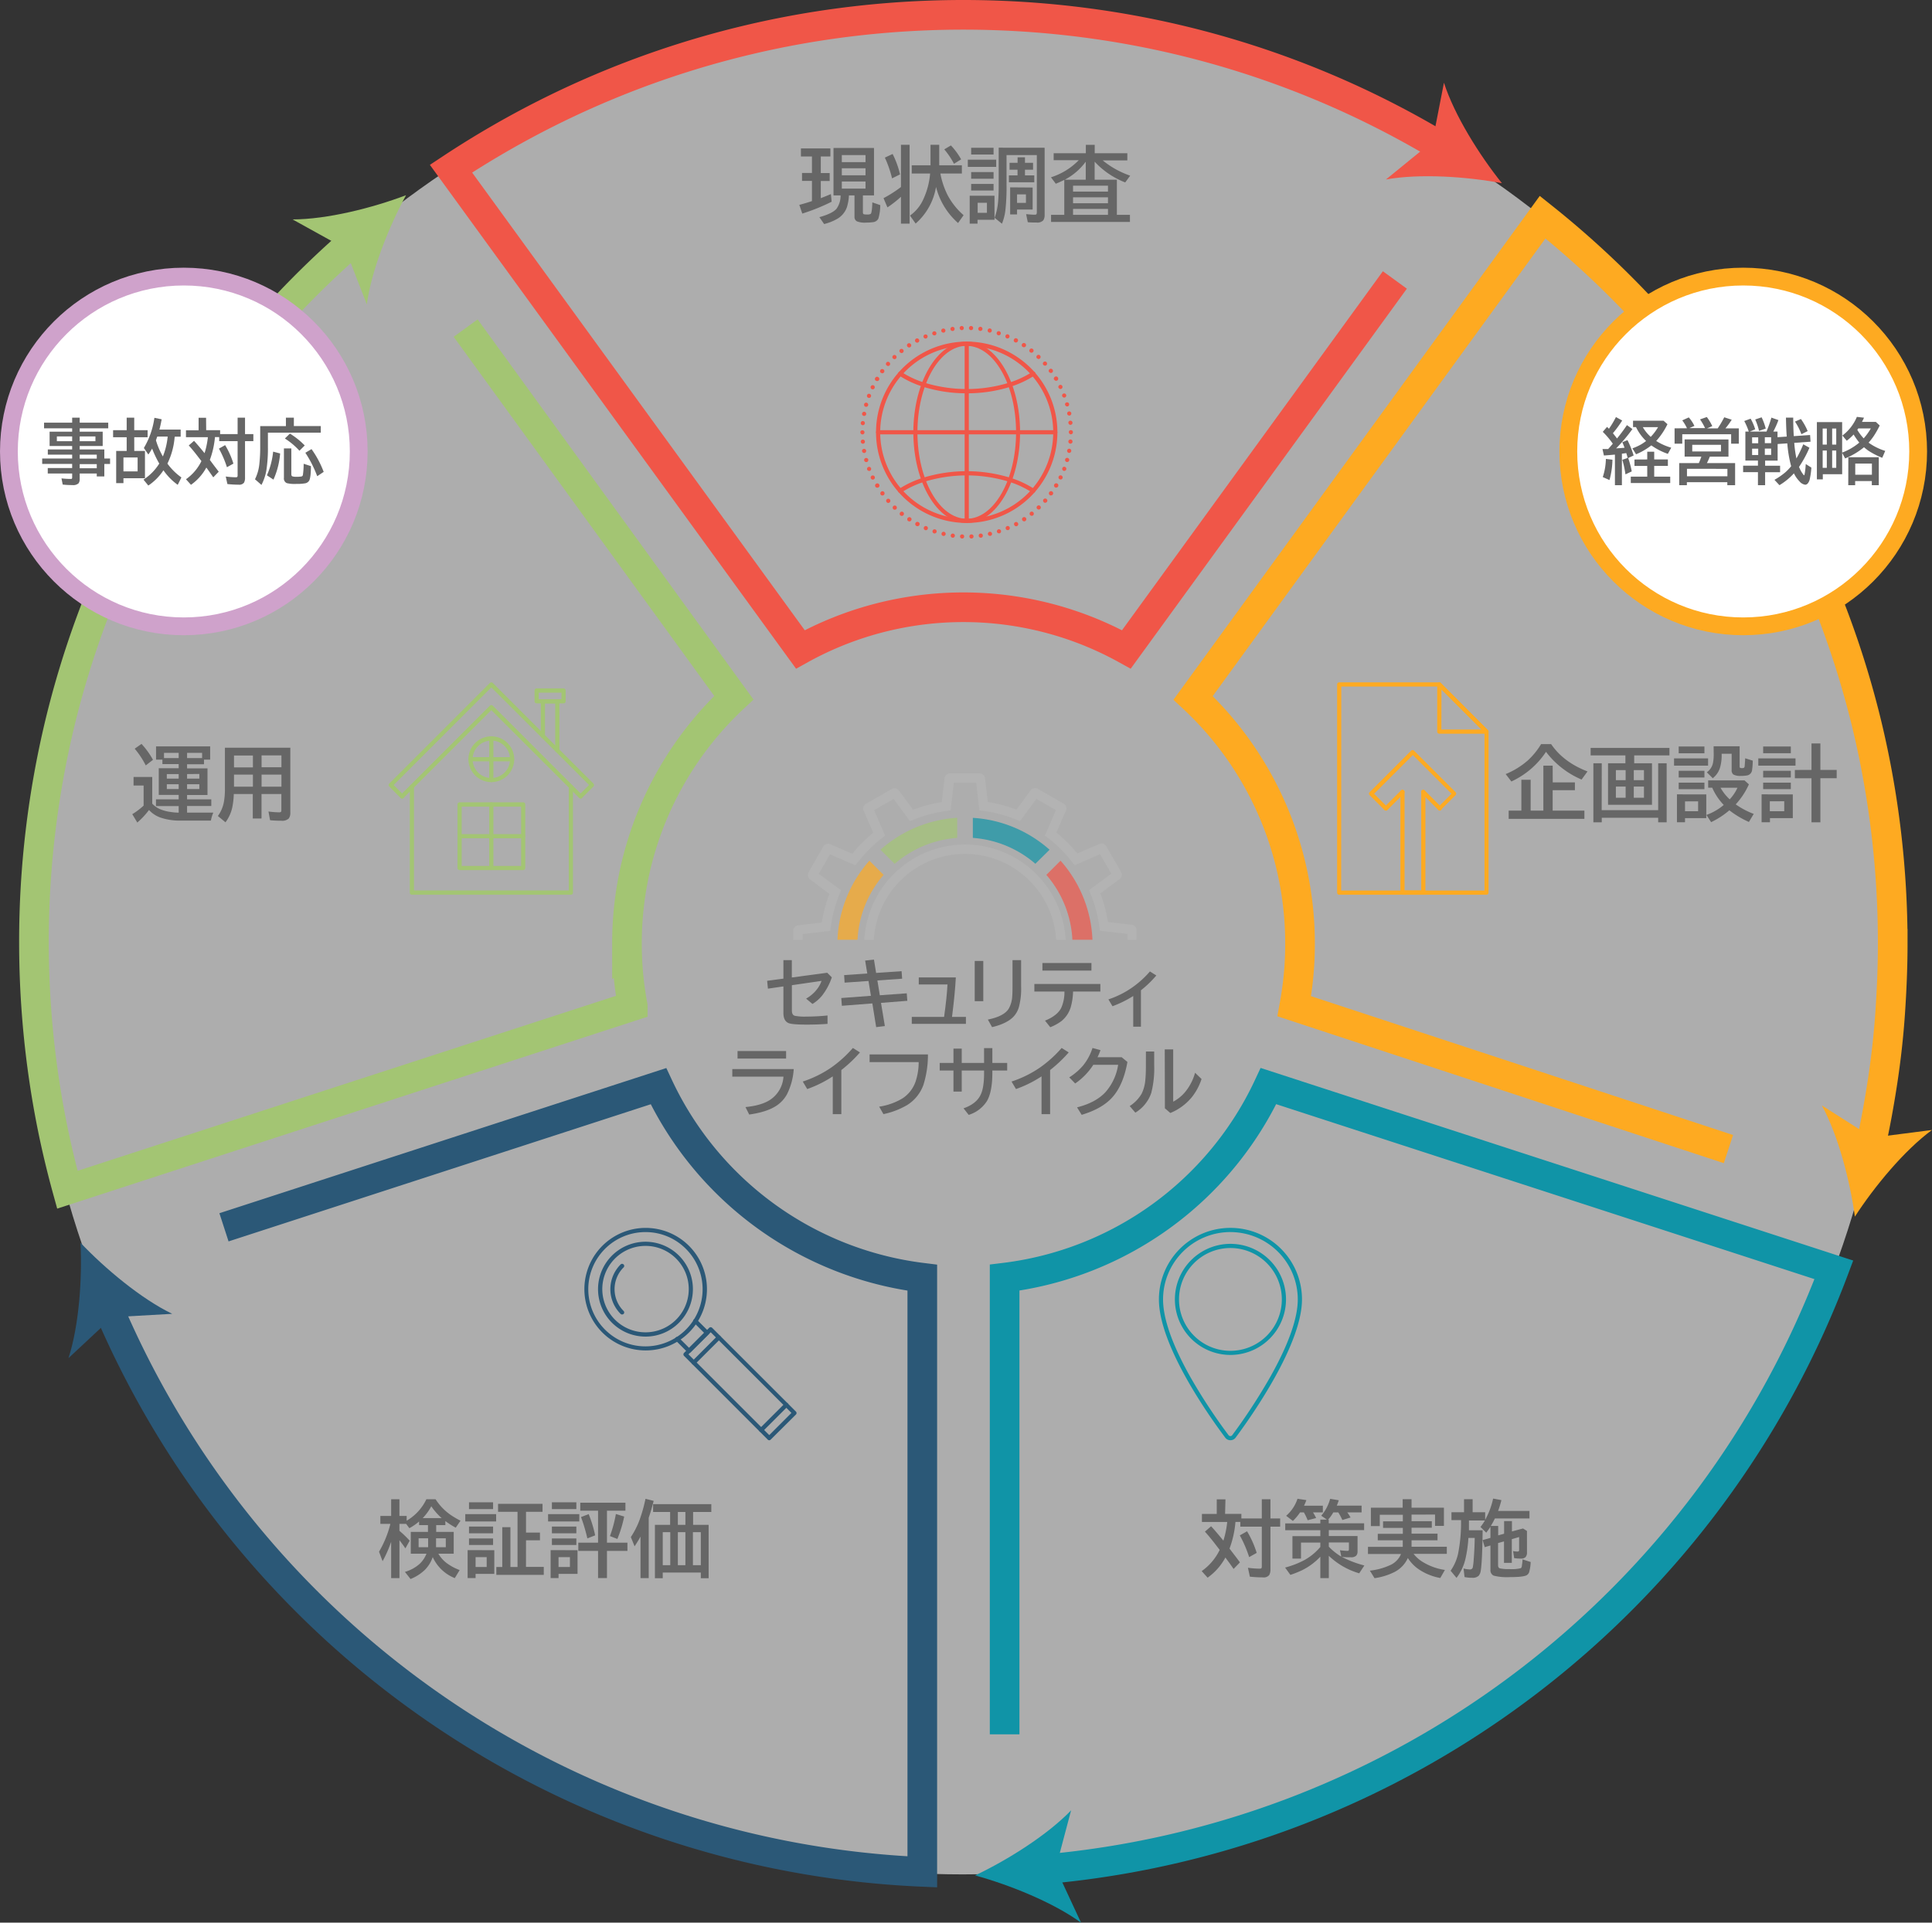 <svg id="レイヤー_1" data-name="レイヤー 1" xmlns="http://www.w3.org/2000/svg" xmlns:xlink="http://www.w3.org/1999/xlink" viewBox="0 0 651.68 648.7"><rect x="0" y="0" width="651.68" height="648.7" fill="#333333" stroke="none"/><defs><style>.cls-1,.cls-11,.cls-13,.cls-4,.cls-6,.cls-9{fill:none;}.cls-15,.cls-2,.cls-8{fill:#fff;}.cls-2{opacity:0.6;}.cls-3{fill:#666;}.cls-4{stroke:#f05648;}.cls-11,.cls-13,.cls-15,.cls-4,.cls-6,.cls-8,.cls-9{stroke-miterlimit:10;}.cls-11,.cls-13,.cls-4,.cls-6,.cls-9{stroke-width:10px;}.cls-5{fill:#f05648;}.cls-6,.cls-8{stroke:#feaa21;}.cls-7{fill:#feaa21;}.cls-15,.cls-8{stroke-width:6px;}.cls-9{stroke:#1094a7;}.cls-10{fill:#1094a7;}.cls-11{stroke:#2b5877;}.cls-12{fill:#2b5877;}.cls-13{stroke:#a3c573;}.cls-14{fill:#a3c573;}.cls-15{stroke:#cfa2cb;}.cls-16{clip-path:url(#clip-path);}.cls-17{fill:#b3b3b3;}.cls-18{opacity:0.7;}</style><clipPath id="clip-path" transform="translate(-184.27 -59.3)"><rect class="cls-1" x="449.53" y="317.55" width="120.5" height="58.89"/></clipPath></defs><circle class="cls-2" cx="324.66" cy="318.64" r="313.77"/><path class="cls-3" d="M461.13,112.1v5.59h3v2.67h-3v5.8c1.34-.51,2.48-1,3.41-1.37l.25,2.57a66.3,66.3,0,0,1-9.9,4l-1-2.94c1.31-.34,2.6-.73,3.89-1.15l.37-.12v-6.82h-3.35v-2.67h3.35V112.1h-3.72v-2.72h9.94v2.72Zm14.2,13.13v5.68c0,.39.12.61.37.69a4.51,4.51,0,0,0,1,.07,2.23,2.23,0,0,0,1.27-.21c.29-.26.48-1.56.55-3.88l2.67.93a16.38,16.38,0,0,1-.63,4.51,2.23,2.23,0,0,1-1.88,1.24,14.74,14.74,0,0,1-2.27.14,7,7,0,0,1-3.14-.44,1.68,1.68,0,0,1-.77-1.56v-7.17h-1.88a15.89,15.89,0,0,1-.71,4.06,7.3,7.3,0,0,1-3.19,3.82,16.78,16.78,0,0,1-4.47,1.78l-1.59-2.32c2.88-.8,4.79-1.73,5.75-2.8a7.67,7.67,0,0,0,1.4-4.54h-2.39v-16h13.66v16Zm-7.11-13.61V114h8v-2.38Zm0,4.46v2.35h8v-2.35Zm0,4.46v2.39h8v-2.39Z" transform="translate(-184.27 -59.3)"/><path class="cls-3" d="M488.17,125.69a35.6,35.6,0,0,1-4.56,3.58l-1.32-3.11a41.25,41.25,0,0,0,5.88-3.76V108.15h2.92v26.61h-2.92Zm-3-6.21a37.65,37.65,0,0,0-2.43-7l2.62-1.23a30.6,30.6,0,0,1,2.5,6.89Zm16.3-1.64a26.83,26.83,0,0,0,2.51,7.43,23.59,23.59,0,0,0,5.32,6.63l-1.87,2.64A24,24,0,0,1,500,122.36a21,21,0,0,1-6.88,12.37l-1.9-2.7a13.49,13.49,0,0,0,4.51-5.53,25.78,25.78,0,0,0,2.28-8.66h-6.2v-2.77h6.33v-6.92h2.94v6.92h7.64v2.77Zm4.59-3.28a27.2,27.2,0,0,0-3.28-4.87l2.24-1.32a23.53,23.53,0,0,1,3.45,4.7Z" transform="translate(-184.27 -59.3)"/><path class="cls-3" d="M510.72,113.17h9.57v2.43h-9.57Zm9,12.17v8.12H514v1.3h-2.64v-9.42Zm-7.87-16.18h7.56v2.27h-7.56Zm0,8.2h7.56v2.25h-7.56Zm0,4h7.56v2.22h-7.56Zm2.19,6.35v3.39h3.13v-3.39Zm22.59-18.56v22.59a3.17,3.17,0,0,1-.45,1.89,2.68,2.68,0,0,1-2.23.75c-1,0-2,0-3-.11l-.56-2.72c1.26.13,2.24.19,2.93.19q.51,0,.6-.27a2.12,2.12,0,0,0,.08-.67V111.62H523.78v10a70,70,0,0,1-.4,8.77,18,18,0,0,1-1.14,4.39l-2.47-2a22.28,22.28,0,0,0,1.23-6.3c.1-1.32.14-3,.14-5V109.13Zm-9.12,5.09v-1.87H530v1.87h2.73v2.32H530v1.92h3.14v2.32h-8.56v-2.32h2.91v-1.92h-2.69v-2.32Zm5.08,8.33V130h-5.26v1.65H525v-9.14Zm-5.26,2.32v2.87h3v-2.87Z" transform="translate(-184.27 -59.3)"/><path class="cls-3" d="M553.5,119.94H561v11.85h4.41v2.4H538.8v-2.4h4.46V120c-1,.49-1.94.92-2.86,1.29l-1.63-2.17a22.56,22.56,0,0,0,9.37-5.77h-8.46V111h10.85v-2.83h3V111h11v2.41h-8.31l.19.16a30.14,30.14,0,0,0,9.08,5l-1.68,2.28a27.79,27.79,0,0,1-10.31-7Zm-3,0v-6.08a20.82,20.82,0,0,1-7.08,6.08Zm-4.28,2v2H558v-2Zm0,3.93v2H558v-2Zm0,3.92v2H558v-2Z" transform="translate(-184.27 -59.3)"/><path class="cls-4" d="M670.17,108.7c-7.24-4.34-14.74-8.43-22.29-12.16A311.44,311.44,0,0,0,558,68.07a317.47,317.47,0,0,0-97.56,0,311.44,311.44,0,0,0-89.84,28.47,316,316,0,0,0-34.21,19.67l117.85,162.2c2.69-1.49,5.44-2.88,8.23-4.14a113.4,113.4,0,0,1,93.51,0c2.78,1.26,5.54,2.65,8.23,4.14l90.56-124.65" transform="translate(-184.27 -59.3)"/><path class="cls-5" d="M690.88,121.11c-7.58-9.46-16-22.87-19.55-33.9l-3.88,19.86-15.68,12.78C663.18,117.8,679,118.88,690.88,121.11Z" transform="translate(-184.27 -59.3)"/><path class="cls-5" d="M510.35,235.74a30.59,30.59,0,1,1,30.59-30.59A30.62,30.62,0,0,1,510.35,235.74Zm0-59.77a29.18,29.18,0,1,0,29.18,29.18A29.21,29.21,0,0,0,510.35,176Z" transform="translate(-184.27 -59.3)"/><path class="cls-5" d="M510.35,235.74c-9.94,0-18-13.72-18-30.59s8.09-30.58,18-30.58,18,13.72,18,30.58S520.3,235.74,510.35,235.74Zm0-59.77c-9.17,0-16.62,13.09-16.62,29.18s7.45,29.18,16.62,29.18S527,221.24,527,205.15,519.52,176,510.35,176Z" transform="translate(-184.27 -59.3)"/><path class="cls-5" d="M510.35,192a48.49,48.49,0,0,1-14.83-2.25,33,33,0,0,1-8-3.76.69.69,0,0,1-.19-1,.69.69,0,0,1,1-.2,31.48,31.48,0,0,0,7.65,3.59,48.62,48.62,0,0,0,28.79,0,31.48,31.48,0,0,0,7.65-3.59.69.69,0,0,1,1,.2.71.71,0,0,1-.2,1,32.91,32.91,0,0,1-8,3.76A48.5,48.5,0,0,1,510.35,192Z" transform="translate(-184.27 -59.3)"/><path class="cls-5" d="M532.78,225.59a.66.66,0,0,1-.38-.12,31.48,31.48,0,0,0-7.65-3.59,48.62,48.62,0,0,0-28.79,0,31.48,31.48,0,0,0-7.65,3.59.69.69,0,0,1-1-.19.7.7,0,0,1,.19-1,33,33,0,0,1,8-3.75,50,50,0,0,1,29.67,0,32.9,32.9,0,0,1,8,3.75.7.7,0,0,1-.39,1.29Z" transform="translate(-184.27 -59.3)"/><path class="cls-5" d="M510.35,235.74a.7.7,0,0,1-.7-.71V175.27a.7.7,0,0,1,.7-.7.7.7,0,0,1,.71.7V235A.71.71,0,0,1,510.35,235.74Z" transform="translate(-184.27 -59.3)"/><path class="cls-5" d="M540.23,205.85H480.47a.7.7,0,1,1,0-1.4h59.76a.7.7,0,1,1,0,1.4Z" transform="translate(-184.27 -59.3)"/><path class="cls-5" d="M508.77,241a.69.69,0,0,1-.67-.73h0a.69.69,0,0,1,.73-.67h0a.71.71,0,0,1,.67.73h0a.7.7,0,0,1-.71.67h0Zm2.48-.67a.7.7,0,0,1,.67-.73h0a.71.71,0,0,1,.74.67h0a.71.71,0,0,1-.68.73h0A.7.7,0,0,1,511.25,240.3Zm-5.69.39a.7.7,0,0,1-.6-.79h0a.69.69,0,0,1,.79-.6h0a.69.69,0,0,1,.6.79h0a.7.7,0,0,1-.69.61h-.1Zm8.84-.61a.69.69,0,0,1,.6-.79h0a.71.71,0,0,1,.79.61h0a.71.71,0,0,1-.6.79h-.1A.68.68,0,0,1,514.4,240.08Zm-12,0a.69.69,0,0,1-.53-.84h0a.7.7,0,0,1,.84-.53h0a.71.71,0,0,1,.53.84h0a.71.71,0,0,1-.69.55h0Zm15.11-.54a.7.7,0,0,1,.53-.84h0a.71.71,0,0,1,.84.53h0a.69.69,0,0,1-.53.84h0l-.15,0h0A.7.7,0,0,1,517.51,239.58Zm-18.22-.31h0a.7.7,0,0,1-.45-.88h0a.7.7,0,0,1,.89-.46h0a.71.71,0,0,1,.45.89h0a.7.7,0,0,1-.67.48h0A.83.83,0,0,1,499.29,239.27Zm21.27-.47a.71.71,0,0,1,.46-.88h0a.71.71,0,0,1,.89.45h0a.72.72,0,0,1-.46.89h0l-.21,0h0A.72.72,0,0,1,520.56,238.8Zm-24.28-.66a.71.71,0,0,1-.37-.92h0a.69.69,0,0,1,.92-.37h0a.69.69,0,0,1,.37.92h0a.69.69,0,0,1-.65.43h0A.66.66,0,0,1,496.28,238.14Zm27.26-.38a.71.71,0,0,1,.37-.93h0a.71.71,0,0,1,.92.37h0a.7.7,0,0,1-.37.92h0a.66.66,0,0,1-.27.06h0A.69.69,0,0,1,523.54,237.76Zm-30.15-1a.7.7,0,0,1-.3-1h0a.72.72,0,0,1,1-.28h0a.69.69,0,0,1,.28,1h0a.7.7,0,0,1-.61.37h0A.63.63,0,0,1,493.39,236.74Zm33-.3a.71.71,0,0,1,.29-.95h0a.7.7,0,0,1,.95.28h0a.71.71,0,0,1-.28,1h0a.81.81,0,0,1-.34.08h0A.7.7,0,0,1,526.4,236.44Zm-35.78-1.34a.72.72,0,0,1-.2-1h0a.7.7,0,0,1,1-.2h0a.69.69,0,0,1,.2,1h0a.67.67,0,0,1-.58.32h0A.77.77,0,0,1,490.62,235.1Zm38.52-.23a.7.7,0,0,1,.2-1h0a.72.72,0,0,1,1,.2h0a.71.71,0,0,1-.2,1h0a.71.71,0,0,1-.39.12h0A.7.7,0,0,1,529.14,234.87ZM488,233.21a.7.7,0,0,1-.1-1h0a.69.69,0,0,1,1-.12h0a.69.69,0,0,1,.11,1h0a.67.67,0,0,1-.54.27h0A.74.74,0,0,1,488,233.21Zm43.72-.14a.71.71,0,0,1,.11-1h0a.71.71,0,0,1,1,.11h0a.71.71,0,0,1-.11,1h0a.73.73,0,0,1-.44.15h0A.71.71,0,0,1,531.73,233.07Zm-46.14-2a.71.71,0,0,1,0-1h0a.7.7,0,0,1,1,0h0a.7.7,0,0,1,0,1h0a.71.71,0,0,1-.51.21h0A.7.7,0,0,1,485.59,231.09Zm48.56-.05a.69.69,0,0,1,0-1h0a.7.7,0,0,1,1,0h0a.7.7,0,0,1,0,1h0a.71.71,0,0,1-.49.2h0A.7.7,0,0,1,534.15,231Zm-50.78-2.28h0a.7.7,0,0,1,.06-1h0a.71.71,0,0,1,1,.07h0a.71.71,0,0,1-.07,1h0a.69.69,0,0,1-.46.18h0A.74.74,0,0,1,483.37,228.76Zm53,0a.71.71,0,0,1-.07-1h0a.7.7,0,0,1,1-.06h0a.68.68,0,0,1,.07,1h0a.7.7,0,0,1-.53.25h0A.69.69,0,0,1,536.37,228.8Zm-55-2.55h0a.7.7,0,0,1,.15-1h0a.71.71,0,0,1,1,.15h0a.72.72,0,0,1-.16,1h0a.69.69,0,0,1-.41.13h0A.7.7,0,0,1,481.36,226.25Zm57,.13a.7.7,0,0,1-.15-1h0a.7.7,0,0,1,1-.16h0a.7.7,0,0,1,.16,1h0a.7.7,0,0,1-.57.29h0A.72.72,0,0,1,538.38,226.38Zm-58.8-2.81a.69.69,0,0,1,.25-1h0a.69.69,0,0,1,1,.24h0a.71.71,0,0,1-.24,1h0a.8.8,0,0,1-.36.09h0A.72.72,0,0,1,479.58,223.57Zm60.6.21a.69.69,0,0,1-.25-1h0a.72.72,0,0,1,1-.25h0a.71.71,0,0,1,.24,1h0a.69.69,0,0,1-.6.34h0A.68.68,0,0,1,540.18,223.78Zm-62.13-3a.71.71,0,0,1,.33-.94h0a.71.71,0,0,1,.94.33h0a.7.7,0,0,1-.33.94h0a.66.66,0,0,1-.3.07h0A.71.71,0,0,1,478.05,220.74Zm63.68.29a.7.7,0,0,1-.33-.94h0a.71.71,0,0,1,.94-.32h0a.7.7,0,0,1,.33.94h0a.7.7,0,0,1-.64.39h0A.66.66,0,0,1,541.73,221Zm-64.94-3.25a.69.69,0,0,1,.41-.9h0a.7.7,0,0,1,.9.41h0a.71.71,0,0,1-.41.91h0a.69.69,0,0,1-.25,0h0A.68.68,0,0,1,476.79,217.78Zm66.24.38a.7.7,0,0,1-.41-.9h0a.7.7,0,0,1,.9-.42h0a.71.71,0,0,1,.41.91h0a.7.7,0,0,1-.66.46h0A.74.74,0,0,1,543,218.16Zm-67.24-3.43a.71.71,0,0,1,.49-.87h0a.71.71,0,0,1,.87.49h0a.71.71,0,0,1-.49.87h0a.65.65,0,0,1-.19,0h0A.7.7,0,0,1,475.79,214.73Zm68.27.45a.71.71,0,0,1-.49-.87h0a.7.7,0,0,1,.86-.49h0a.71.71,0,0,1,.5.87h0a.7.7,0,0,1-.68.51h0A.62.62,0,0,1,544.06,215.18Zm-69-3.59a.7.7,0,0,1,.57-.81h0a.7.7,0,0,1,.82.56h0a.71.71,0,0,1-.57.82h-.13A.71.71,0,0,1,475.07,211.59Zm69.75.53a.7.7,0,0,1-.56-.82h0a.7.7,0,0,1,.81-.57h0a.72.72,0,0,1,.57.82h0a.71.71,0,0,1-.69.58h-.13Zm-70.18-3.71a.71.71,0,0,1,.64-.77h0a.7.7,0,0,1,.76.64h0a.69.69,0,0,1-.63.76h-.07A.71.71,0,0,1,474.64,208.41Zm70.67.59a.7.7,0,0,1-.64-.76h0a.7.7,0,0,1,.76-.64h0a.7.7,0,0,1,.64.76h0a.71.71,0,0,1-.7.65h-.06Zm-70.82-3.81a.7.7,0,0,1,.71-.7h0a.7.7,0,0,1,.7.7h0a.7.7,0,0,1-.7.7h0A.7.7,0,0,1,474.49,205.19Zm70.31,0h0v0h0v-.05h0a.7.7,0,0,1,.71-.7h0a.7.7,0,0,1,.7.7h0v0h0v0h0a.71.71,0,0,1-.7.71h0A.71.71,0,0,1,544.8,205.15Zm-69.53-2.41a.71.71,0,0,1-.64-.76h0a.71.71,0,0,1,.77-.64h0a.7.7,0,0,1,.63.76h0a.7.7,0,0,1-.69.64h-.07Zm69.39-.76h0a.7.7,0,0,1,.64-.76h0a.7.7,0,0,1,.76.63h0a.71.71,0,0,1-.64.77h-.06A.7.7,0,0,1,544.66,202Zm-69-2.37a.7.7,0,0,1-.57-.82h0a.7.7,0,0,1,.81-.57h0a.7.7,0,0,1,.57.82h0a.71.71,0,0,1-.69.58h-.12Zm68.61-.69a.71.71,0,0,1,.57-.82h0a.71.71,0,0,1,.82.57h0a.72.72,0,0,1-.57.82h-.13A.71.71,0,0,1,544.24,198.92Zm-68-2.4a.7.7,0,0,1-.49-.87h0a.7.7,0,0,1,.86-.49h0a.71.71,0,0,1,.49.87h0a.71.71,0,0,1-.68.51h0Zm67.29-.61a.7.7,0,0,1,.49-.86h0a.69.69,0,0,1,.86.48h0a.7.7,0,0,1-.48.87h0l-.19,0h0A.71.71,0,0,1,543.55,195.91Zm-66.38-2.41a.71.71,0,0,1-.41-.91h0a.7.7,0,0,1,.9-.41h0a.71.71,0,0,1,.41.91h0a.69.69,0,0,1-.66.45h0A.67.67,0,0,1,477.17,193.5Zm65.42-.52a.69.69,0,0,1,.41-.91h0a.69.69,0,0,1,.9.41h0a.69.69,0,0,1-.4.9h0a.74.74,0,0,1-.25.05h0A.71.71,0,0,1,542.59,193Zm-64.24-2.41a.7.7,0,0,1-.33-.93h0a.71.71,0,0,1,.94-.34h0a.71.71,0,0,1,.33.94h0a.71.71,0,0,1-.64.4h0A.63.63,0,0,1,478.35,190.57Zm63-.43a.69.69,0,0,1,.33-.94h0a.69.69,0,0,1,.93.32h0a.7.7,0,0,1-.32.94h0a.7.7,0,0,1-.31.07h0A.69.69,0,0,1,541.37,190.14Zm-61.58-2.38a.69.69,0,0,1-.25-1h0a.69.69,0,0,1,1-.24h0a.69.69,0,0,1,.25,1h0a.71.71,0,0,1-.61.34h0A.64.64,0,0,1,479.79,187.76Zm60.11-.34a.68.68,0,0,1,.24-1h0a.68.68,0,0,1,1,.24h0a.7.7,0,0,1-.24,1h0a.68.68,0,0,1-.36.1h0A.69.69,0,0,1,539.9,187.42Zm-58.43-2.33a.69.69,0,0,1-.16-1h0a.7.7,0,0,1,1-.15h0a.69.69,0,0,1,.16,1h0a.7.7,0,0,1-.57.29h0A.7.7,0,0,1,481.47,185.09Zm56.72-.25a.69.69,0,0,1,.15-1h0a.7.7,0,0,1,1,.15h0a.7.7,0,0,1-.15,1h0a.72.72,0,0,1-.42.13h0A.67.67,0,0,1,538.19,184.84Zm-54.8-2.25a.7.7,0,0,1-.07-1h0a.7.7,0,0,1,1-.06h0a.71.71,0,0,1,.07,1h0a.71.71,0,0,1-.53.24h0A.66.66,0,0,1,483.39,182.59Zm52.86-.16a.71.71,0,0,1,.07-1h0a.71.71,0,0,1,1,.06h0a.72.72,0,0,1-.06,1h0a.75.75,0,0,1-.47.17h0A.69.69,0,0,1,536.25,182.43Zm-50.73-2.17a.7.7,0,0,1,0-1h0a.7.7,0,0,1,1,0h0a.7.7,0,0,1,0,1h0a.71.71,0,0,1-.49.2h0A.66.66,0,0,1,485.52,180.26Zm48.59-.06a.7.7,0,0,1,0-1h0a.71.71,0,0,1,1,0h0a.71.71,0,0,1,0,1h0a.7.7,0,0,1-.51.22h0A.71.71,0,0,1,534.11,180.2Zm-46.26-2.06a.71.71,0,0,1,.1-1h0a.71.71,0,0,1,1,.11h0a.68.68,0,0,1-.11,1h0a.66.66,0,0,1-.44.16h0A.69.69,0,0,1,487.85,178.14Zm43.93,0h0a.7.7,0,0,1-.11-1h0a.69.69,0,0,1,1-.12h0a.7.7,0,0,1,.12,1h0a.73.73,0,0,1-.55.27h0A.66.66,0,0,1,531.78,178.17Zm-41.42-1.94a.71.71,0,0,1,.19-1h0a.71.71,0,0,1,1,.2h0a.7.7,0,0,1-.2,1h0a.69.69,0,0,1-.39.12h0A.7.7,0,0,1,490.36,176.23Zm38.92.13a.7.7,0,0,1-.2-1h0a.71.71,0,0,1,1-.2h0a.71.71,0,0,1,.2,1h0a.7.7,0,0,1-.59.31h0A.67.67,0,0,1,529.28,176.36ZM493,174.55a.72.72,0,0,1,.29-1h0a.71.71,0,0,1,.95.29h0a.69.69,0,0,1-.28,1h0a.67.67,0,0,1-.33.08h0A.73.73,0,0,1,493,174.55Zm33.6.23a.71.71,0,0,1-.28-1h0a.68.68,0,0,1,.94-.28h0a.69.69,0,0,1,.29,1h0a.69.69,0,0,1-.62.37h0A.8.8,0,0,1,526.62,174.78Zm-30.78-1.66a.7.7,0,0,1,.37-.93h0a.7.7,0,0,1,.92.36h0a.7.7,0,0,1-.37.92h0a.67.67,0,0,1-.28.06h0A.7.7,0,0,1,495.84,173.12Zm28,.32h0a.71.71,0,0,1-.36-.93h0a.69.69,0,0,1,.92-.36h0a.71.71,0,0,1,.37.92h0a.73.73,0,0,1-.65.43h0A.71.71,0,0,1,523.83,173.44ZM498.76,172a.71.71,0,0,1,.46-.89h0a.7.7,0,0,1,.88.45h0a.69.69,0,0,1-.45.88h0a.57.57,0,0,1-.22,0h0A.72.72,0,0,1,498.76,172Zm22.18.41h0a.71.71,0,0,1-.46-.89h0a.71.71,0,0,1,.89-.45h0a.7.7,0,0,1,.45.88h0a.69.69,0,0,1-.66.49h0A.78.78,0,0,1,520.94,172.36ZM501.78,171a.71.71,0,0,1,.53-.84h0a.71.71,0,0,1,.85.53h0a.71.71,0,0,1-.53.84h0l-.16,0h0A.71.71,0,0,1,501.78,171Zm16.18.5a.69.69,0,0,1-.53-.84h0a.69.69,0,0,1,.84-.53h0a.71.71,0,0,1,.53.84h0a.7.7,0,0,1-.69.55h0A.39.39,0,0,1,518,171.54Zm-13.09-1.13a.71.71,0,0,1,.61-.78h0a.69.69,0,0,1,.79.6h0a.71.71,0,0,1-.6.79h-.1A.71.71,0,0,1,504.87,170.41Zm10,.59a.7.7,0,0,1-.61-.79h0a.71.71,0,0,1,.79-.61h0a.71.71,0,0,1,.61.79h0a.72.72,0,0,1-.7.61h-.09Zm-6.91-.93a.71.71,0,0,1,.67-.74h0a.71.71,0,0,1,.74.67h0a.72.72,0,0,1-.67.74h0A.71.71,0,0,1,508,170.07Zm3.83.66h0a.7.7,0,0,1-.68-.73h0a.71.71,0,0,1,.74-.67h0a.69.69,0,0,1,.67.73h0a.7.7,0,0,1-.7.67h0Z" transform="translate(-184.27 -59.3)"/><path class="cls-3" d="M692.15,320.47a26.68,26.68,0,0,0,7.42-4.56,25,25,0,0,0,4.52-5.54h3.4q4.1,6.06,12.26,9.21l-2,2.74a29.6,29.6,0,0,1-12-9.35,28.07,28.07,0,0,1-11.68,10Zm15.87,2.8h7.48v2.64H708v6.89h10.7v2.78H693.16V332.8h4.28V322.39h3.13V332.8h4.29V317.63H708Z" transform="translate(-184.27 -59.3)"/><path class="cls-3" d="M732.53,316.83v-2.67H720.8v-2.52h26.59v2.52H735.5v2.67h6v14H726.68v-14Zm-8,15.81h19.06V316.83h2.86v19.92h-2.86v-1.54H724.56v1.54h-2.83V316.83h2.83Zm8.08-13.51h-3.29v3.39h3.29Zm0,5.55h-3.29v3.78h3.29Zm2.75-5.55v3.39h3.43v-3.39Zm0,5.55v3.78h3.43v-3.78Z" transform="translate(-184.27 -59.3)"/><path class="cls-3" d="M748.94,315.17h11.48v2.46H748.94Zm10.87,12.16v8h-7.17v1.4h-2.72v-9.42Zm-9.3-16.17h8.68v2.3h-8.68Zm0,8.2h8.68v2.27h-8.68Zm0,4h8.68v2.21h-8.68Zm2.13,6.32V333h4.42v-3.33Zm17.09,1a26.93,26.93,0,0,0,6.09,3.23l-1.63,2.72a31.64,31.64,0,0,1-6.59-3.94,27.88,27.88,0,0,1-6.15,4l-1.59-2.43a19,19,0,0,0,5.84-3.37,19.94,19.94,0,0,1-3.88-5.82h-1.37V322.6h12.26l1.48,1.34A25.27,25.27,0,0,1,769.73,330.71Zm-7.44-19.58h8.77v6.66c0,.3,0,.49.13.56a1.07,1.07,0,0,0,.62.14,1.32,1.32,0,0,0,.78-.16,1.34,1.34,0,0,0,.19-.73q.13-1.58.15-2.43l2.56.8a23.81,23.81,0,0,1-.21,3,2.08,2.08,0,0,1-1.79,2,11,11,0,0,1-2,.14,4.7,4.7,0,0,1-2.56-.48,1.78,1.78,0,0,1-.56-1.51v-5.48H765v.29a14.53,14.53,0,0,1-.61,4.59,7.29,7.29,0,0,1-2.39,3.38l-2-2a5.13,5.13,0,0,0,2.13-3.48,15,15,0,0,0,.19-2.63ZM767.71,329a14.47,14.47,0,0,0,2.62-3.92h-5.71a15.58,15.58,0,0,0,2.94,3.77Z" transform="translate(-184.27 -59.3)"/><path class="cls-3" d="M777.36,315.17h12.55v2.46H777.36ZM789,327.33v8h-7.7v1.4h-2.83v-9.42ZM779,311.16h9.33v2.27H779Zm0,8.2h9.33v2.27H779Zm0,4h9.33v2.19H779Zm2.24,6.29V333h4.87v-3.36Zm14.06-10.58v-8.93h3v8.93h5.5v2.8h-5.5v14.87h-3V321.88h-5.61v-2.8Z" transform="translate(-184.27 -59.3)"/><path class="cls-6" d="M815.19,446.22c1.64-7.34,3-14.85,4.13-22.31s2-15.22,2.52-22.86.86-15.55.86-23.32A315.26,315.26,0,0,0,814,303.88a311.39,311.39,0,0,0-24.88-67.54,314.82,314.82,0,0,0-84.51-103.77L586.72,294.76a113.14,113.14,0,0,1,36.06,83c0,2.37-.07,4.77-.22,7.14s-.37,4.7-.66,7-.65,4.61-1.07,6.9L767.29,447" transform="translate(-184.27 -59.3)"/><path class="cls-7" d="M809.94,469.78c6.58-10.17,16.67-22.36,26-29.23l-20.07,2.58-17.07-10.86C804.35,442.46,808.3,457.78,809.94,469.78Z" transform="translate(-184.27 -59.3)"/><circle class="cls-8" cx="588.01" cy="152.32" r="59"/><path class="cls-3" d="M728.28,209a27.84,27.84,0,0,0-3.38-4l1.44-1.67.49.48.15.15a30.1,30.1,0,0,0,2.36-3.95l2.11,1.17a38.61,38.61,0,0,1-3.13,4.28c.61.76,1.07,1.35,1.38,1.78a56,56,0,0,0,3.35-4.51l1.85,1.33a54.37,54.37,0,0,1-5.5,6.52c1.17-.07,2.12-.14,2.84-.21-.25-.7-.5-1.33-.75-1.86l1.74-.72a33.35,33.35,0,0,1,2.08,5.18l-1.84.87a29.46,29.46,0,0,1,1.2,4.51l-2.12,1a33.35,33.35,0,0,0-1.06-4.92l1.8-.62-.06-.25c-.1-.4-.24-.87-.4-1.39l-.82.12-.66.09V223H729V212.7l-.28,0c-1.15.11-2.3.21-3.44.28l-.48-2.18.79,0,1.13,0C727.2,210.26,727.72,209.68,728.28,209Zm-3.38,11.26a21,21,0,0,0,1.05-6.12l2.21.26a27.15,27.15,0,0,1-1,6.87Zm15-5.94v-2.62h2.35v2.62h4.61v2.16h-4.61v3.64h5.4v2.16h-13.3v-2.16h5.55V216.5h-4.31v-2.16Zm3-6.25a19.61,19.61,0,0,0,5.09,2.28l-1.14,2.08a22.3,22.3,0,0,1-5.58-2.86,21.42,21.42,0,0,1-5.15,3l-1.23-2a17.17,17.17,0,0,0,3-1.37,15.86,15.86,0,0,0,1.62-1.11,16.27,16.27,0,0,1-3.4-4.69h-1v-2.16h10.28l1.33,1.18A24,24,0,0,1,742.91,208.09Zm-1.82-1.38a17.3,17.3,0,0,0,2.48-3.28H738.4A13.53,13.53,0,0,0,741.09,206.71Z" transform="translate(-184.27 -59.3)"/><path class="cls-3" d="M753.3,203.79a14,14,0,0,0-1.59-2.66l2.2-1a12.24,12.24,0,0,1,1.9,2.87l-1.72.75h5.32a20.92,20.92,0,0,0-1.7-2.95L760,200a17.48,17.48,0,0,1,1.84,3.07l-1.79.77h3.61a34.08,34.08,0,0,0,2.21-3.75l2.52.82a25.5,25.5,0,0,1-2,2.78l-.13.15h4.52V209H768.2v-3.18H751.71V209h-2.59v-5.18Zm14,3.78v5.81H761a20.17,20.17,0,0,1-.89,2,1.47,1.47,0,0,0-.09.17h9.52V223h-2.63v-1H753.27v1h-2.59v-7.45h6.62a21.68,21.68,0,0,0,.85-2.19h-5.64v-5.81Zm-14,9.9V220h13.64v-2.51Zm1.78-8.1v2.25h9.69v-2.25Z" transform="translate(-184.27 -59.3)"/><path class="cls-3" d="M783.88,209.11v5.61h-4.22v1.71h5.05v2.2h-5.05V223h-2.42v-4.39h-5v-2.2h5v-1.71H773v-9.78h1.15l-.07-.21a21.32,21.32,0,0,0-1.46-3.36l2.15-.79a17.12,17.12,0,0,1,1.54,3.59l-1.83.77h5.64a43.3,43.3,0,0,0,1.66-4.72l2.37.84a32.69,32.69,0,0,1-1.73,3.88h1.42v1.89l3.12-.21c-.14-1.71-.23-3.85-.27-6.4h2.45q0,3.33.19,6.25l5.5-.38.15,2.26-5.49.38a39.31,39.31,0,0,0,.73,5.28,39.44,39.44,0,0,0,2.31-4.79l2.08,1.17a38.79,38.79,0,0,1-3.51,6.46,10.9,10.9,0,0,0,1.33,2.45c.2.26.33.38.41.38s.38-1.27.53-3.8l1.89,1.21a25,25,0,0,1-.62,4.22c-.35,1-.83,1.55-1.46,1.55a3.05,3.05,0,0,1-1.94-1.15,9.92,9.92,0,0,1-1.87-2.69,21.13,21.13,0,0,1-4.88,4l-1.68-1.81a23.61,23.61,0,0,0,3.72-2.58,17.51,17.51,0,0,0,1.91-2,42,42,0,0,1-1.3-7.72Zm-6.55-2.25h-2.06v2h2.06Zm0,3.82h-2.06v2.14h2.06Zm.28-6a20.5,20.5,0,0,0-1.29-3.85l2.16-.73a20.54,20.54,0,0,1,1.39,3.8Zm4.08,2.15h-2.13v2h2.13Zm0,3.82h-2.13v2.14h2.13Zm10.21-4.85a20.74,20.74,0,0,0-2.16-4.26l2-.87a20.81,20.81,0,0,1,2.27,4.08Z" transform="translate(-184.27 -59.3)"/><path class="cls-3" d="M811.43,208.63a25.13,25.13,0,0,1-1.92-2.73A18.7,18.7,0,0,1,807.2,208l-1.48-1.75a15.13,15.13,0,0,0,4.89-6.3l2.41.28q-.39.84-.69,1.41H817l1.31,1.22a29.54,29.54,0,0,1-2.11,3.71,22.19,22.19,0,0,1-1.64,2.08,19.38,19.38,0,0,0,5.61,2.78l-1,2.33a25.86,25.86,0,0,1-4.71-2.42,16,16,0,0,1-1.44-1.15,24.36,24.36,0,0,1-6.37,3.78l-1-1.87v7.2h-6.53v1.74h-2V201.71h8.52V212A19.7,19.7,0,0,0,811.43,208.63Zm-12.36-4.74v5.42h1.4v-5.42Zm0,7.42v5.83h1.4v-5.83Zm4.58-2v-5.42h-1.38v5.42Zm0,7.83v-5.83h-1.38v5.83Zm4.08-3.57H818V223h-2.35v-1.39h-5.62V223h-2.33Zm7.95,2.13h-5.62v3.77h5.62Zm-2.77-8.5a19.56,19.56,0,0,0,2.4-3.34h-4.24s-.12.18-.31.47A15.44,15.44,0,0,0,812.91,207.2Z" transform="translate(-184.27 -59.3)"/><path class="cls-7" d="M685.66,361.18H636a.71.71,0,0,1-.71-.7V290.23a.7.7,0,0,1,.71-.7h33.75a.7.7,0,0,1,.5.2l15.91,15.92a.71.71,0,0,1,.21.49v54.34A.71.71,0,0,1,685.66,361.18Zm-49-1.41H685V306.43l-15.5-15.5H636.7Z" transform="translate(-184.27 -59.3)"/><path class="cls-7" d="M685.66,306.85H669.75a.7.7,0,0,1-.7-.71V290.23a.71.71,0,0,1,.43-.65.72.72,0,0,1,.77.15l15.91,15.92a.69.69,0,0,1,.15.76A.71.71,0,0,1,685.66,306.85Zm-15.2-1.41H684l-13.51-13.51Z" transform="translate(-184.27 -59.3)"/><path class="cls-7" d="M664.34,361.18h-7a.7.7,0,0,1-.7-.7v-34a.7.7,0,1,1,1.4,0v33.26h5.62V326.51a.7.7,0,0,1,.7-.71.71.71,0,0,1,.71.71v34A.71.71,0,0,1,664.34,361.18Z" transform="translate(-184.27 -59.3)"/><path class="cls-7" d="M669.91,332.78a.71.71,0,0,1-.49-1.2l4.47-4.47-13.06-13.06-13.06,13.06,4.48,4.47a.7.7,0,0,1-1,1l-5-5a.7.7,0,0,1,0-1l14-14a.7.7,0,0,1,1,0l14,14a.72.72,0,0,1,0,1l-5,5A.7.7,0,0,1,669.91,332.78Z" transform="translate(-184.27 -59.3)"/><path class="cls-7" d="M669.91,332.78a.68.68,0,0,1-.49-.21L663.84,327a.7.7,0,0,1,1-1l5.57,5.57a.69.69,0,0,1,0,1A.7.7,0,0,1,669.91,332.78Z" transform="translate(-184.27 -59.3)"/><path class="cls-7" d="M651.75,332.78a.71.71,0,0,1-.5-1.2l5.57-5.57a.7.7,0,1,1,1,1l-5.56,5.57A.7.7,0,0,1,651.75,332.78Z" transform="translate(-184.27 -59.3)"/><path class="cls-3" d="M597.5,570.07H603v1.55h6.89v-6.47h2.91v6.47h3.28v2.77h-3.28v14.33a3.89,3.89,0,0,1-.41,2,2.37,2.37,0,0,1-2.12.78,40,40,0,0,1-4.41-.24l-.65-3a30.72,30.72,0,0,0,3.91.3c.37,0,.59-.07.67-.2a1.55,1.55,0,0,0,.1-.69V574.39h-7.25v-1.6H601a33.63,33.63,0,0,1-2,9l1.2,1.58c.88,1.13,1.65,2.15,2.31,3.07l-2.14,2.22c-.81-1.18-1.6-2.29-2.37-3.32l-.39-.54a20,20,0,0,1-6,6.8l-2-2.22a18.63,18.63,0,0,0,6.07-7.15l-1.23-1.6c-1.37-1.79-2.62-3.32-3.75-4.56l2.08-1.82c1.18,1.27,2.56,2.9,4.15,4.86a32.16,32.16,0,0,0,1.29-6.3h-8.53v-2.72h5v-4.92h2.94Zm8.12,14.59a41.52,41.52,0,0,0-3.15-7.33l2.44-1.38a32.7,32.7,0,0,1,3.25,7.29Z" transform="translate(-184.27 -59.3)"/><path class="cls-3" d="M636.85,584.58a36.6,36.6,0,0,0,7.63,2.91l-1.74,2.64a24.93,24.93,0,0,1-10.25-5.91v7.53h-2.86v-7.23a21.53,21.53,0,0,1-6,4.49,33.42,33.42,0,0,1-4.1,1.65l-1.79-2.47a29.54,29.54,0,0,0,6.67-2.61,19.25,19.25,0,0,0,5.22-4.34v-1.48h-6.52v5.41h-2.89v-7.59h9.41v-2H617.79V573.3h11.84V572h2.19l-1.88-1.31a14.59,14.59,0,0,0,3-5.69l2.91.48c-.21.65-.43,1.25-.67,1.82h8.37v2.27h-4.83a16.61,16.61,0,0,1,1.11,1.73l-2.77.84a21.63,21.63,0,0,0-1.38-2.57H634a12,12,0,0,1-1.75,2.43h.21v1.26H644.4v2.29H632.49v2h9.69v5.18a2.07,2.07,0,0,1-.44,1.43,2.37,2.37,0,0,1-1.83.55A20.25,20.25,0,0,1,636.85,584.58Zm-9.69-15a16,16,0,0,1,1.05,1.9l-2.86.74a18.3,18.3,0,0,0-1.27-2.64h-1.29a17.19,17.19,0,0,1-2.42,2.88l-2.27-1.74a13,13,0,0,0,3.83-5.74l3,.45c-.23.61-.49,1.23-.79,1.88h6.34v2.27Zm9.54,14.89-.45-2.14a19,19,0,0,0,2.5.23c.26,0,.42-.06.46-.2a1.07,1.07,0,0,0,.06-.41v-2.22h-6.78v1.41A19.53,19.53,0,0,0,636.7,584.5Z" transform="translate(-184.27 -59.3)"/><path class="cls-3" d="M660.4,570.33v2.22h6.83v2.21H660.4v2h8.76V579H660.4v2.16h11.89v2.41h-11.2a11.73,11.73,0,0,0,3.72,3.1,19.58,19.58,0,0,0,6.84,2.32l-1.56,2.72a19,19,0,0,1-7.18-2.88,12.93,12.93,0,0,1-3.76-3.87,9.89,9.89,0,0,1-4.33,4.64,21.64,21.64,0,0,1-6.91,2.17l-1.57-2.54a21.87,21.87,0,0,0,7.12-2,7,7,0,0,0,3.38-3.62H645.7V581.2h11.73V579H649V576.8h8.46v-2h-6.67v-2.21h6.67v-2.22h-7.78v3.83h-3V568H657.4v-2.88h3V568h10.92v6.13h-3v-3.83Z" transform="translate(-184.27 -59.3)"/><path class="cls-3" d="M687.13,574.15h2.49v3.18l2-.56v-4.25h2.64V576L698,575l1.33.84V583a2.27,2.27,0,0,1-.52,1.71,2.2,2.2,0,0,1-1.56.45A14.26,14.26,0,0,1,695,585l-.36-2.38a7,7,0,0,0,1.44.16c.3,0,.48-.06.53-.18a1.12,1.12,0,0,0,.07-.49v-4.22l-2.46.71v8h-2.64v-7.24l-2,.56v7.37c0,.63.18,1,.54,1.15a12.66,12.66,0,0,0,3.28.26,12.84,12.84,0,0,0,3.85-.3c.2-.12.32-.41.38-.87,0-.07,0-.21.05-.44a11.78,11.78,0,0,0,.15-1.67l2.75.9a15.2,15.2,0,0,1-.44,3.15,1.94,1.94,0,0,1-1,1.35q-1.26.59-5.53.59a18.55,18.55,0,0,1-5.51-.49,2,2,0,0,1-1.09-2v-8.18l-1.93.56-.7-2.38,2.63-.75v-3.75l-.11.17c-.36.54-.79,1.15-1.31,1.83l-1.94-1.93a18.2,18.2,0,0,0,1.5-2.19h-5.39c0,1.27,0,2.37,0,3.31h4.61q-.11,10.79-.67,13.89A3.23,3.23,0,0,1,683,591a3,3,0,0,1-2.18.63,11.82,11.82,0,0,1-2.55-.24l-.33-2.89a9.09,9.09,0,0,0,2.1.32.94.94,0,0,0,1-.63,21.6,21.6,0,0,0,.34-3q.26-3.21.33-7h-2.14a41,41,0,0,1-1,7.08,16.84,16.84,0,0,1-3,6.4l-2-2.41a16,16,0,0,0,2.52-5.73,54.06,54.06,0,0,0,1-11.35h-3.23v-2.66h4.24v-4.39H681v4.39h4.23v2.55a25.47,25.47,0,0,0,2.68-7.16l2.8.52a33.81,33.81,0,0,1-1.12,3.65h10.59v2.54H688.51A25.31,25.31,0,0,1,687.13,574.15Z" transform="translate(-184.27 -59.3)"/><path class="cls-9" d="M537.23,689.93A313.88,313.88,0,0,0,802.85,487.74l-190.71-62a113.37,113.37,0,0,1-89,64.63V644.45" transform="translate(-184.27 -59.3)"/><path class="cls-10" d="M513.18,692.06c11.68,3.2,26.36,9.12,35.73,15.94l-8.53-18.35,5.18-19.55C537.53,678.46,524.12,686.86,513.18,692.06Z" transform="translate(-184.27 -59.3)"/><path class="cls-10" d="M599.3,545.23a2.15,2.15,0,0,1-1.74-.87c-5.25-7-22.38-31-22.38-46.65a24.13,24.13,0,0,1,48.26,0c0,15.34-17.13,39.58-22.38,46.64A2.18,2.18,0,0,1,599.3,545.23Zm0-70.24a22.74,22.74,0,0,0-22.72,22.72c0,6.51,3.11,15.34,9.24,26.24a190.21,190.21,0,0,0,12.85,19.57.77.77,0,0,0,.62.31.79.79,0,0,0,.63-.32,196.26,196.26,0,0,0,12.85-19.7c6.14-10.94,9.25-19.72,9.25-26.1A22.74,22.74,0,0,0,599.31,475Z" transform="translate(-184.27 -59.3)"/><path class="cls-10" d="M599.31,516.45a18.74,18.74,0,1,1,18.74-18.74A18.76,18.76,0,0,1,599.31,516.45Zm0-36.07a17.34,17.34,0,1,0,17.33,17.33A17.34,17.34,0,0,0,599.31,480.38Z" transform="translate(-184.27 -59.3)"/><path class="cls-3" d="M332.13,583.51a11,11,0,0,0,2.47,2.91,17.22,17.22,0,0,0,4.72,2.61l-1.65,2.72a13.79,13.79,0,0,1-7.44-7.1,11.1,11.1,0,0,1-2.82,4.48,15.22,15.22,0,0,1-4.66,2.93l-1.9-2.41a12.66,12.66,0,0,0,5.1-2.83,9.51,9.51,0,0,0,2.17-3.31h-5.29v-7.35h5.8v-2.3h-3v-1.22a17.82,17.82,0,0,1-3.28,2.26l-1.08-1.45H319v2.34a34.83,34.83,0,0,1,3.46,3.33l-1.45,2.6c-.66-1-1.32-1.88-2-2.76v12.79h-2.8V579.48a39.5,39.5,0,0,1-2.89,6.56l-1.2-3.2a35.33,35.33,0,0,0,3.83-9.39h-3.38v-2.67h3.64v-5.63H319v5.63h2.44v1.6a16.7,16.7,0,0,0,6.65-7.23h3.11a18.55,18.55,0,0,0,5.22,5.37,29.81,29.81,0,0,0,3.18,1.86L338,574.73a26.6,26.6,0,0,1-3.51-2.23v1.36H331.4v2.3h5.91v7.35Zm-3.45-5.19h-3.21v3h3.21Zm-1.83-6.81h6.41a21.08,21.08,0,0,1-3.51-4A18.15,18.15,0,0,1,326.85,571.51Zm4.5,6.81v3h3.29v-3Z" transform="translate(-184.27 -59.3)"/><path class="cls-3" d="M341.21,570.17h10.41v2.46H341.21ZM351,582.33v8h-6.31v1.4H342v-9.42Zm-8.53-16.17h8.12v2.3h-8.12Zm0,8.2h8.12v2.27h-8.12Zm0,4h8.12v2.21h-8.12Zm2.22,6.32V588h3.74v-3.33Zm17,3.28h6v2.69h-16V588h2V574.56h2.75V588h2.4V569.39h-6.57v-2.7h15v2.7H361.7v7h4.7V579h-4.7Z" transform="translate(-184.27 -59.3)"/><path class="cls-3" d="M369.14,570.17h10.53v2.46H369.14Zm9.94,12.16v8h-6.41v1.4H370v-9.42Zm-8.65-16.17h8.25v2.3h-8.25Zm0,8.2h8.25v2.27h-8.25Zm0,4h8.25v2.21h-8.25Zm2.24,6.32V588h3.84v-3.33ZM389,569v10.8h6.91v2.77H389v9.16H386v-9.16h-6.66v-2.77H386V569h-6v-2.69h15.23V569Zm-6.61,9.35a59,59,0,0,0-2.13-7.2l2.57-1a42,42,0,0,1,2.19,7.17Zm7.62-.79a42.65,42.65,0,0,0,2-7.44l2.8.86a40.82,40.82,0,0,1-2.3,7.56Z" transform="translate(-184.27 -59.3)"/><path class="cls-3" d="M403.09,571.37v20.38h-2.77v-14c-.61,1.09-1.27,2.18-2,3.27l-1.26-3.12a28,28,0,0,0,3.38-7.06A51.67,51.67,0,0,0,402,565l2.76.69Q404,568.74,403.09,571.37Zm7.22,2.41v-4.34h-5.74V566.8H424.2v2.64h-6.14v4.34h5.24v18h-2.64v-1.91H407.82v1.91h-2.64v-18Zm-2.49,2.46v11.14h2.54V576.24Zm5.09-6.8v4.34h2.55v-4.34Zm0,6.8v11.14h2.55V576.24Zm7.75,11.14V576.24H418v11.14Z" transform="translate(-184.27 -59.3)"/><path class="cls-11" d="M220.92,500.81A313,313,0,0,0,495.37,690.86V490.4a113.66,113.66,0,0,1-89-64.63L259.82,473.39" transform="translate(-184.27 -59.3)"/><path class="cls-12" d="M211.43,478.61c.59,12.1-.49,27.89-4.06,38.92l14.79-13.81,20.2-1.14C231.92,497.54,219.77,487.4,211.43,478.61Z" transform="translate(-184.27 -59.3)"/><path class="cls-12" d="M402,514.93a20.67,20.67,0,1,1,14.62-6A20.58,20.58,0,0,1,402,514.93ZM402,475a19.28,19.28,0,1,0,13.62,5.65A19.15,19.15,0,0,0,402,475Z" transform="translate(-184.27 -59.3)"/><path class="cls-12" d="M402,510.26a16,16,0,1,1,11.31-4.69A15.87,15.87,0,0,1,402,510.26Zm0-30.6a14.58,14.58,0,1,0,10.32,4.27A14.55,14.55,0,0,0,402,479.66Z" transform="translate(-184.27 -59.3)"/><path class="cls-12" d="M394.1,502.8a.7.7,0,0,1-.49-.2,11.78,11.78,0,0,1,0-16.68.71.71,0,0,1,1,0,.69.69,0,0,1,0,1,10.39,10.39,0,0,0,0,14.69.7.7,0,0,1,0,1A.72.72,0,0,1,394.1,502.8Z" transform="translate(-184.27 -59.3)"/><path class="cls-12" d="M416.7,515.78a.7.7,0,0,1-.5-.21l-4-4a.71.71,0,0,1,0-1,.69.69,0,0,1,1,0l3.5,3.49,5.07-5.07-3.49-3.49a.7.7,0,0,1,1-1l4,4a.69.69,0,0,1,0,1l-6.07,6.07A.68.68,0,0,1,416.7,515.78Z" transform="translate(-184.27 -59.3)"/><path class="cls-12" d="M443.75,545.24a.7.7,0,0,1-.5-.21L415,516.77a.71.71,0,0,1,0-1l8.48-8.47a.71.71,0,0,1,1,0l28.26,28.26a.69.69,0,0,1,0,1L444.25,545A.7.7,0,0,1,443.75,545.24Zm-27.26-29,27.26,27.26,7.48-7.48L424,508.8Z" transform="translate(-184.27 -59.3)"/><path class="cls-12" d="M418.25,519.74a.71.71,0,0,1-.49-1.2l8.47-8.47a.7.7,0,0,1,1,1l-8.48,8.47A.7.7,0,0,1,418.25,519.74Z" transform="translate(-184.27 -59.3)"/><path class="cls-12" d="M441,542.48a.71.71,0,0,1-.5-1.2L449,532.8a.71.71,0,0,1,1,0,.72.72,0,0,1,0,1l-8.48,8.47A.67.67,0,0,1,441,542.48Z" transform="translate(-184.27 -59.3)"/><path class="cls-3" d="M244.54,333.5v-2.24h-7.66V329h7.66V327.5h-6.72v-9h6.72v-1.39h-5.49V315.6h-2.14v-4.47h18.25v4.47h-2.08v1.55h-5.71v1.39h6.89v9h-6.89V329h8.17v2.24h-8.17v2.24h8.85a13,13,0,0,0-.82,2.69H244.88a20.24,20.24,0,0,1-6-.87,9.52,9.52,0,0,1-4.35-2.71,26.08,26.08,0,0,1-3.95,4.23L228.89,334a23.54,23.54,0,0,0,3.82-2.89v-6.78h-3.39v-2.88h6.3v9a8,8,0,0,0,2.53,1.81,13.66,13.66,0,0,0,3.75,1,18,18,0,0,0,2.39.22Zm-11.11-15.95a27.79,27.79,0,0,0-3.73-5.64l2.3-1.62a26.55,26.55,0,0,1,3.87,5.37Zm11.11-4.23h-4.95v1.75h4.95Zm0,7.15h-4V322h4Zm0,3.42h-4v1.63h4Zm2.83-10.57v1.75h5.07v-1.75Zm0,7.15V322h4.14v-1.57Zm0,3.42v1.63h4.14v-1.63Z" transform="translate(-184.27 -59.3)"/><path class="cls-3" d="M282.2,311.57v21.86a3.31,3.31,0,0,1-.5,2,3.2,3.2,0,0,1-2.55.78c-1.42,0-2.68-.06-3.78-.17l-.54-2.94a30.57,30.57,0,0,0,3.6.28c.38,0,.61-.09.68-.26a1.45,1.45,0,0,0,.07-.52v-5.4h-6.7v8.25h-2.94v-8.25h-6.41a26.31,26.31,0,0,1-.55,4.71,13.29,13.29,0,0,1-2.25,4.83l-2.57-2.12a11.48,11.48,0,0,0,2.09-5.1,24.27,24.27,0,0,0,.29-3.91V311.57Zm-19,2.64v4h6.38v-4Zm0,6.44v4.06h6.38v-4.06Zm16-2.49v-4h-6.7v4Zm0,6.55v-4.06h-6.7v4.06Z" transform="translate(-184.27 -59.3)"/><path class="cls-13" d="M303.05,141a314.89,314.89,0,0,0-73.7,94.75,311.78,311.78,0,0,0-24.88,67.54,315.26,315.26,0,0,0-8.75,73.85c0,7.77.29,15.61.86,23.32s1.41,15.32,2.52,22.85,2.49,15,4.13,22.33c1.12,5,2.38,10.07,3.76,15.07l190.71-62c0-.19-.07-.37-.1-.56l.1.56c-.43-2.27-.79-4.59-1.08-6.9s-.51-4.69-.65-7-.22-4.76-.22-7.14a113.86,113.86,0,0,1,2.87-25.47,113.66,113.66,0,0,1,33.18-57.5L341.34,170" transform="translate(-184.27 -59.3)"/><path class="cls-14" d="M321.23,125.16c-11.33,4.3-26.67,8.16-38.27,8.17l17.7,9.8L308,162C309.56,150.5,315.44,135.81,321.23,125.16Z" transform="translate(-184.27 -59.3)"/><circle class="cls-15" cx="62" cy="152.32" r="59"/><path class="cls-3" d="M208.61,204.94v-1.12h-9.48V201.9h9.48v-1.68h2.54v1.68h9.63v1.92h-9.63v1.12h7.76v4.83h-7.76v1.17h8.31V214h1.94v1.85h-1.94v4.2h-2.55v-1h-5.76v1.77a2.44,2.44,0,0,1-.39,1.56,2.68,2.68,0,0,1-2.06.58,27.71,27.71,0,0,1-3.28-.17l-.41-2.09a26.32,26.32,0,0,0,3.08.19c.25,0,.4,0,.46-.16a.84.84,0,0,0,.06-.36v-1.32h-8.23v-1.83h8.23v-1.39H198.5V214h10.11V212.7H200.4v-1.76h8.21v-1.17H201v-4.83Zm0,1.61h-5.16v1.61h5.16Zm2.54,0v1.61h5.31v-1.61Zm0,7.49h5.76V212.7h-5.76Zm0,3.24h5.76v-1.39h-5.76Z" transform="translate(-184.27 -59.3)"/><path class="cls-3" d="M229.56,211.45h3.61v9.2h-7.26v1.65h-2.45V211.45H227v-4.63h-4.58v-2.38H227v-4.22h2.55v4.22h4.51v2.38h-4.51Zm1.13,2.2h-4.78v4.69h4.78Zm7.27,2a35.66,35.66,0,0,1-2.38-5,22.78,22.78,0,0,1-1.27,2l-1.51-2.2a27.32,27.32,0,0,0,3.55-10.18l2.45.5c-.25,1.35-.5,2.5-.76,3.46h7.17v2.4h-2c0,.09,0,.21-.05.35a24.71,24.71,0,0,1-2.42,8.74,20.8,20.8,0,0,0,4.72,4.67l-1.24,2.49a20,20,0,0,1-4.82-4.91,18.24,18.24,0,0,1-5.1,5.15l-1.63-2A17.49,17.49,0,0,0,238,215.69Zm1.26-2.37a24,24,0,0,0,1.61-6.69h-3.5l-.15.37c-.16.47-.26.77-.31.88A25.07,25.07,0,0,0,239.22,213.32Z" transform="translate(-184.27 -59.3)"/><path class="cls-3" d="M253.82,204.44h4.7v1.32h5.9v-5.54h2.5v5.54h2.81v2.38h-2.81v12.28a3.38,3.38,0,0,1-.35,1.74,2.06,2.06,0,0,1-1.82.67,33.66,33.66,0,0,1-3.78-.22l-.55-2.54a26.55,26.55,0,0,0,3.35.26q.47,0,.57-.18a1.28,1.28,0,0,0,.08-.58V208.14h-6.21v-1.37h-1.43a29.33,29.33,0,0,1-1.73,7.7l1,1.35c.75,1,1.41,1.84,2,2.63l-1.84,1.9c-.7-1-1.37-1.95-2-2.85l-.34-.45a17.06,17.06,0,0,1-5.18,5.82L247,221a16.08,16.08,0,0,0,5.21-6.13l-1.06-1.37q-1.76-2.31-3.21-3.91l1.78-1.56c1,1.09,2.19,2.49,3.55,4.17a27.69,27.69,0,0,0,1.12-5.4H247v-2.33h4.26v-4.22h2.52Zm7,12.5a34.78,34.78,0,0,0-2.7-6.28l2.09-1.18a27.79,27.79,0,0,1,2.79,6.24Z" transform="translate(-184.27 -59.3)"/><path class="cls-3" d="M283.39,203.06h9.08v2.22H274.64V210a48.71,48.71,0,0,1-.51,7.91,16.74,16.74,0,0,1-1.67,5L270.28,221a14.83,14.83,0,0,0,1.45-4.95,52,52,0,0,0,.31-6.26v-6.73h8.67v-2.84h2.68Zm-9.08,16.62a26.51,26.51,0,0,0,2.09-8l2.36.62a26.51,26.51,0,0,1-2.25,8.82Zm5.73-9.09h2.5v8.66c0,.42.12.68.36.77a4.06,4.06,0,0,0,1.36.14,9.23,9.23,0,0,0,1.7-.1.62.62,0,0,0,.48-.54,26.27,26.27,0,0,0,.26-3.75l2.45.8c0,2.62-.23,4.26-.6,4.9a2,2,0,0,1-1.4.91,15.93,15.93,0,0,1-2.94.19,11.13,11.13,0,0,1-3.22-.27,1.73,1.73,0,0,1-.95-1.8Zm5.23.79a23.6,23.6,0,0,0-4.91-4.13l1.7-1.65a25.19,25.19,0,0,1,5,4Zm6,8.59a39.12,39.12,0,0,0-4-7.91l2.08-1.23a33.21,33.21,0,0,1,4.1,7.68Z" transform="translate(-184.27 -59.3)"/><path class="cls-14" d="M376.84,361.18H323.21a.7.7,0,0,1-.71-.7V324.73a.71.71,0,0,1,.71-.71.7.7,0,0,1,.7.71v35h52.23v-35a.7.7,0,1,1,1.4,0v35.75A.7.7,0,0,1,376.84,361.18Z" transform="translate(-184.27 -59.3)"/><path class="cls-14" d="M380.12,328.71a.7.7,0,0,1-.5-.21.69.69,0,0,1,0-1l3.34-3.35L350,291.23l-32.94,32.93,3.34,3.35a.69.69,0,0,1,0,1,.71.71,0,0,1-1,0l-3.83-3.84a.69.69,0,0,1,0-1l33.93-33.93a.69.69,0,0,1,1,0l33.93,33.93a.69.69,0,0,1,0,1l-3.84,3.84A.67.67,0,0,1,380.12,328.71Z" transform="translate(-184.27 -59.3)"/><path class="cls-14" d="M380.12,328.71a.7.7,0,0,1-.5-.21L350,298.9l-29.6,29.6a.7.7,0,0,1-1-1l30.1-30.1a.71.71,0,0,1,1,0l30.09,30.1a.69.69,0,0,1,0,1A.67.67,0,0,1,380.12,328.71Z" transform="translate(-184.27 -59.3)"/><path class="cls-14" d="M372.25,313.17a.71.71,0,0,1-.7-.71V296.61H368.1v11a.7.7,0,0,1-.7.7.7.7,0,0,1-.71-.7v-11.7a.7.7,0,0,1,.71-.7h4.85a.7.7,0,0,1,.71.7v16.55A.71.71,0,0,1,372.25,313.17Z" transform="translate(-184.27 -59.3)"/><path class="cls-14" d="M374.36,296.61h-9.07a.7.7,0,0,1-.71-.7v-3.64a.7.7,0,0,1,.71-.7h9.07a.71.71,0,0,1,.71.7v3.64A.7.7,0,0,1,374.36,296.61Zm-8.37-1.4h7.67V293H366Z" transform="translate(-184.27 -59.3)"/><path class="cls-14" d="M360.75,352.86H339.3a.7.7,0,0,1-.71-.7V330.7a.71.71,0,0,1,.71-.7h21.45a.7.7,0,0,1,.7.7v21.46A.7.7,0,0,1,360.75,352.86ZM340,351.46h20.05v-20H340Z" transform="translate(-184.27 -59.3)"/><path class="cls-14" d="M350,352.86a.7.7,0,0,1-.7-.7V330.7a.7.7,0,1,1,1.4,0v21.46A.7.7,0,0,1,350,352.86Z" transform="translate(-184.27 -59.3)"/><path class="cls-14" d="M360.75,342.13H339.3a.7.7,0,1,1,0-1.4h21.45a.7.7,0,1,1,0,1.4Z" transform="translate(-184.27 -59.3)"/><path class="cls-14" d="M350,323.18a7.72,7.72,0,1,1,7.72-7.71A7.72,7.72,0,0,1,350,323.18Zm0-14a6.31,6.31,0,1,0,6.31,6.31A6.32,6.32,0,0,0,350,309.16Z" transform="translate(-184.27 -59.3)"/><path class="cls-14" d="M350,323.18a.7.7,0,0,1-.7-.7v-14a.7.7,0,1,1,1.4,0v14A.7.7,0,0,1,350,323.18Z" transform="translate(-184.27 -59.3)"/><path class="cls-14" d="M357,316.17H343a.7.7,0,0,1-.7-.7.7.7,0,0,1,.7-.71h14a.71.71,0,0,1,.71.71A.7.7,0,0,1,357,316.17Z" transform="translate(-184.27 -59.3)"/><g class="cls-16"><path class="cls-17" d="M514.83,436.23H504.78A1.85,1.85,0,0,1,503,434.6l-.92-8a49.42,49.42,0,0,1-9.67-2.57l-4.82,6.5a1.84,1.84,0,0,1-2.39.5l-8.71-5a1.84,1.84,0,0,1-.77-2.32l3.23-7.43a48.78,48.78,0,0,1-7.08-7.07l-7.44,3.23a1.85,1.85,0,0,1-2.33-.78l-5-8.69a1.84,1.84,0,0,1,.51-2.41l6.48-4.81a49.16,49.16,0,0,1-2.58-9.66l-8.05-.93a1.83,1.83,0,0,1-1.63-1.83v-10a1.83,1.83,0,0,1,1.63-1.83l8-.93a49.42,49.42,0,0,1,2.57-9.67L457.5,356a1.84,1.84,0,0,1-.5-2.4l5-8.71a1.83,1.83,0,0,1,2.33-.76l7.42,3.22a49.29,49.29,0,0,1,7.07-7.08l-3.23-7.43a1.84,1.84,0,0,1,.77-2.33l8.7-5a1.85,1.85,0,0,1,2.4.5l4.82,6.5a48.5,48.5,0,0,1,9.66-2.59l.93-8.05a1.83,1.83,0,0,1,1.83-1.63h10a1.83,1.83,0,0,1,1.83,1.64l.93,8a48.75,48.75,0,0,1,9.67,2.58l4.81-6.51a1.86,1.86,0,0,1,2.4-.5l8.71,5a1.83,1.83,0,0,1,.76,2.33l-3.22,7.43a49.73,49.73,0,0,1,7.08,7.06l7.43-3.22a1.83,1.83,0,0,1,2.32.75l5,8.72a1.86,1.86,0,0,1-.5,2.4l-6.5,4.81a48.41,48.41,0,0,1,2.59,9.67l8,.92a1.84,1.84,0,0,1,1.63,1.83v10a1.85,1.85,0,0,1-1.63,1.83l-8,.92a48.75,48.75,0,0,1-2.58,9.67l6.51,4.82a1.84,1.84,0,0,1,.49,2.4l-5,8.7a1.84,1.84,0,0,1-2.32.77l-7.44-3.23a48.71,48.71,0,0,1-7.06,7.08l3.22,7.44a1.83,1.83,0,0,1-.77,2.33l-8.7,5a1.83,1.83,0,0,1-2.4-.51L527.25,424a49.07,49.07,0,0,1-9.67,2.58l-.92,8.05A1.84,1.84,0,0,1,514.83,436.23ZM506,433h7.59l1.07-9.3,1.24-.17a45.42,45.42,0,0,0,11.28-3l1.16-.48,5.57,7.51,6.57-3.79-3.73-8.59,1-.77a45.75,45.75,0,0,0,8.25-8.26l.77-1,8.59,3.72,3.79-6.57-7.52-5.57.48-1.16a45.4,45.4,0,0,0,3-11.28l.16-1.25,9.3-1.06v-7.59l-9.3-1.07-.17-1.24a45.42,45.42,0,0,0-3-11.28l-.48-1.16,7.51-5.57-3.79-6.57-8.59,3.73-.77-1a46.13,46.13,0,0,0-8.26-8.26l-1-.76,3.73-8.59-6.57-3.79-5.57,7.51-1.16-.47a45.59,45.59,0,0,0-11.29-3l-1.24-.16-1.07-9.3H506l-1.07,9.3-1.24.17a45.49,45.49,0,0,0-11.29,3l-1.16.48-5.56-7.51-6.57,3.79,3.73,8.59-1,.77a46.41,46.41,0,0,0-8.25,8.26l-.76,1-8.59-3.72-3.79,6.57,7.51,5.57-.47,1.16a45.4,45.4,0,0,0-3,11.28l-.17,1.25L455,374.45V382l9.3,1.07.17,1.24a45.18,45.18,0,0,0,3,11.29l.47,1.16-7.5,5.56,3.79,6.57,8.59-3.72.77,1a46.13,46.13,0,0,0,8.26,8.26l1,.76-3.72,8.59,6.57,3.79,5.57-7.51,1.16.47a45.52,45.52,0,0,0,11.28,3l1.25.16Zm3.77-20.76a34,34,0,1,1,34-34A34.08,34.08,0,0,1,509.78,412.25Zm0-64.85a30.81,30.81,0,1,0,30.81,30.81A30.84,30.84,0,0,0,509.78,347.4Z" transform="translate(-184.27 -59.3)"/><g class="cls-18"><path class="cls-7" d="M477.53,349.69a42.89,42.89,0,0,0-10.81,28.36h6.76a36.18,36.18,0,0,1,8.84-23.57Z" transform="translate(-184.27 -59.3)"/><path class="cls-5" d="M542,349.69l-4.79,4.79a36.17,36.17,0,0,1,8.83,23.57h6.76A42.88,42.88,0,0,0,542,349.69Z" transform="translate(-184.27 -59.3)"/><path class="cls-14" d="M486.05,350.75A36.17,36.17,0,0,1,507.14,342v-6.78A42.87,42.87,0,0,0,481.26,346Z" transform="translate(-184.27 -59.3)"/><path class="cls-10" d="M512.42,335.24V342a36.22,36.22,0,0,1,21.09,8.73L538.3,346A42.87,42.87,0,0,0,512.42,335.24Z" transform="translate(-184.27 -59.3)"/></g></g><path class="cls-3" d="M448.52,383.25h2.84v5.85l11.94-1.6,1.55,1.55a20.69,20.69,0,0,1-3.34,6.23,12.92,12.92,0,0,1-3.18,2.75l-2.16-1.8a12,12,0,0,0,3.67-3.16,9.58,9.58,0,0,0,1.54-2.82l-10,1.45v8.57c0,1,.34,1.57,1,1.76a17.29,17.29,0,0,0,3.9.26,70.52,70.52,0,0,0,7.12-.37v2.83c-2.25.17-4.56.25-6.95.25q-4.95,0-6.16-.5c-1.18-.48-1.77-1.62-1.77-3.44v-8.95l-5.22.76-.27-2.65,5.49-.73Z" transform="translate(-184.27 -59.3)"/><path class="cls-3" d="M479.06,383.06l.73,4.5,8.59-.59.19,2.54-8.35.59.82,5,9.08-.66.2,2.53-8.88.7,1.3,7.82-2.93.36-1.29-8-10.28.8-.2-2.62,10-.75-.82-5-8.06.56L469,388.3l7.81-.54-.72-4.37Z" transform="translate(-184.27 -59.3)"/><path class="cls-3" d="M494.18,389.08h12.5q-.3,5.51-1.18,12.44l-.11.87h4.69v2.36H491.82v-2.36h10.9q.94-6.69,1.14-10.95h-9.68Z" transform="translate(-184.27 -59.3)"/><path class="cls-3" d="M513.05,383.52h2.89V397.1h-2.89Zm12.75-.27h2.9v8.88a23.87,23.87,0,0,1-.76,7,8.05,8.05,0,0,1-1.73,3.11c-1.51,1.63-4,2.83-7.3,3.61l-1.43-2.55q5.5-1.11,7.06-3.71a9.59,9.59,0,0,0,1.17-4.17c.06-.78.09-1.86.09-3.23Z" transform="translate(-184.27 -59.3)"/><path class="cls-3" d="M533.17,391.3h22.26v2.55h-9.21a20.89,20.89,0,0,1-.77,5.23,9.59,9.59,0,0,1-3.17,4.75,16.31,16.31,0,0,1-3.74,2.05l-1.78-2.22c2.72-1.09,4.53-2.51,5.44-4.24a13.08,13.08,0,0,0,1.12-5.57H533.17Zm2.72-7.08h16.53v2.55H535.89Z" transform="translate(-184.27 -59.3)"/><path class="cls-3" d="M566.52,405.69V395.35a37,37,0,0,1-7,3.45l-1.37-2.31a30.92,30.92,0,0,0,8-4,32,32,0,0,0,6-5.43l2.16,1.36a36,36,0,0,1-5.19,5v12.28Z" transform="translate(-184.27 -59.3)"/><path class="cls-3" d="M431.28,420H452a21.88,21.88,0,0,1-2.26,8.47,10.86,10.86,0,0,1-3.23,3.66q-3.27,2.34-9.53,3.21l-1.26-2.52q5.54-.54,8.46-2.54a10.11,10.11,0,0,0,4.36-7.73H431.28Zm1.77-6.09h16.38v2.55H433.05Z" transform="translate(-184.27 -59.3)"/><path class="cls-3" d="M465.17,435.2V422.46a39.17,39.17,0,0,1-8.62,4.28l-1.5-2.53a37.6,37.6,0,0,0,9.65-4.76,40.22,40.22,0,0,0,7.25-6.57l2.39,1.5a44.91,44.91,0,0,1-6.28,5.95V435.2Z" transform="translate(-184.27 -59.3)"/><path class="cls-3" d="M477.59,415.06h19.68a33.56,33.56,0,0,1-1.52,10.27,13.35,13.35,0,0,1-5.49,6.81,26.39,26.39,0,0,1-8,3.06l-1.43-2.52a21.31,21.31,0,0,0,7.91-2.82,11.14,11.14,0,0,0,4.35-5.6,20.89,20.89,0,0,0,1.06-6.6H477.59Z" transform="translate(-184.27 -59.3)"/><path class="cls-3" d="M516.2,412.93H519v5h5v2.55h-5v.78q0,6.33-1.81,9.51a11.23,11.23,0,0,1-6.17,4.69l-1.74-2.22q4.32-1.49,5.78-4.59,1.16-2.4,1.15-7.35v-.82h-7.54v7.11h-2.79v-7.11h-4.64v-2.55h4.64v-4.83h2.79v4.83h7.54Z" transform="translate(-184.27 -59.3)"/><path class="cls-3" d="M535.59,435.2V422.46a39.17,39.17,0,0,1-8.62,4.28l-1.5-2.53a37.37,37.37,0,0,0,9.64-4.76,40,40,0,0,0,7.26-6.57l2.39,1.5a45.47,45.47,0,0,1-6.28,5.95V435.2Z" transform="translate(-184.27 -59.3)"/><path class="cls-3" d="M562.62,416l1.94,1.6q-1.39,7.84-5.15,12-3.42,3.78-10.28,5.84l-1.56-2.52q6.3-1.59,9.59-5.14a18,18,0,0,0,4.27-9.23h-8.37a22.24,22.24,0,0,1-6.12,6.31l-2-2.06a20.29,20.29,0,0,0,4.66-4,17.94,17.94,0,0,0,3.18-5.92l2.69.73a22.62,22.62,0,0,1-1,2.4Z" transform="translate(-184.27 -59.3)"/><path class="cls-3" d="M570.8,414.08h2.79v4.52a33.43,33.43,0,0,1-1,9.49,12.42,12.42,0,0,1-5.36,6.61l-1.9-2.22a12.47,12.47,0,0,0,4-4.12,12.89,12.89,0,0,0,1.28-4.83c.12-1.14.18-2.77.18-4.88Zm6.35-.72H580V431a13.36,13.36,0,0,0,4.33-3.64,17.58,17.58,0,0,0,3.05-6.12l2.18,2.11a19.42,19.42,0,0,1-3.4,6.29,18.42,18.42,0,0,1-7.13,5.18l-1.83-1.58Z" transform="translate(-184.27 -59.3)"/></svg>